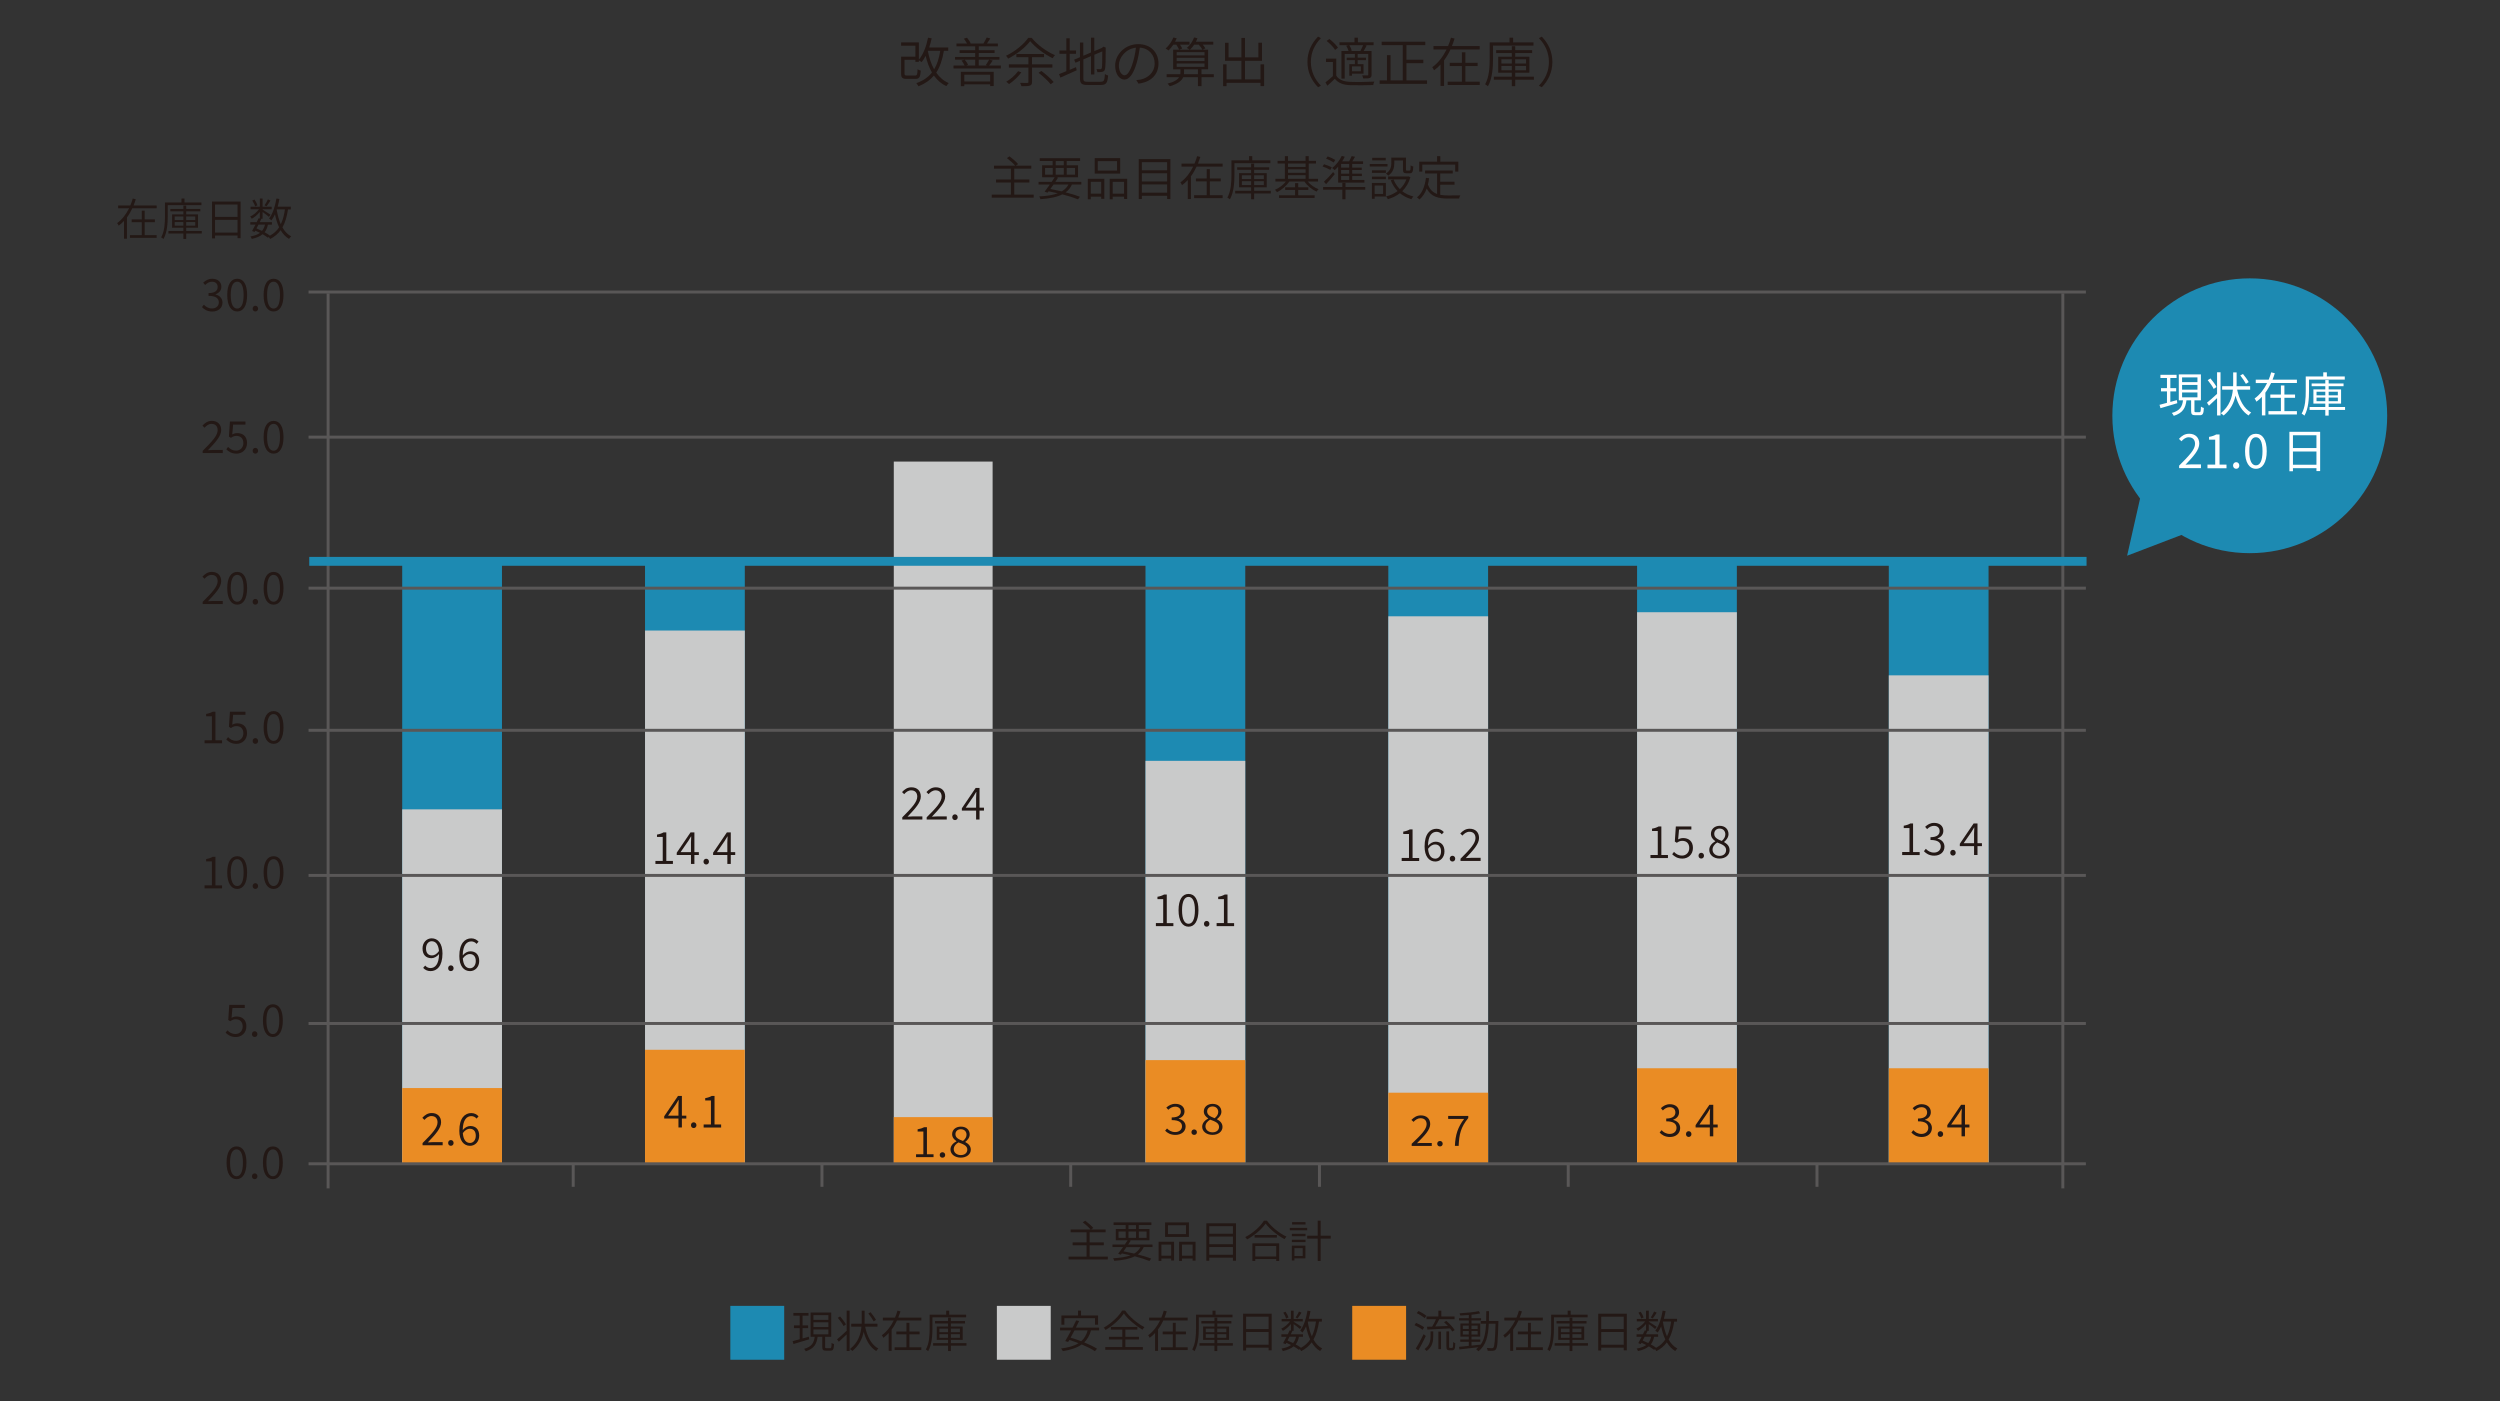 <?xml version="1.0" encoding="UTF-8"?><svg xmlns="http://www.w3.org/2000/svg" viewBox="0 0 844.72 473.52"><rect x="0" y="0" width="844.72" height="473.52" fill="#333333" stroke="none"/><defs><style>.c{fill:#fff;}.d{fill:#c9caca;}.e{stroke:#595757;}.e,.f{fill:none;stroke-miterlimit:10;}.f{stroke:#1d8ab2;stroke-width:3px;}.g{fill:#1d8ab2;}.h{fill:#231815;}.i{fill:#ea8c24;}</style></defs><g id="a"><circle class="g" cx="760.17" cy="140.48" r="46.43"/><g><path class="c" d="M735.68,136.24c-2,.59-4.13,1.22-5.68,1.68l-.32-1.14c.7-.18,1.57-.4,2.51-.67v-3.87h-2.02v-1.1h2.02v-3.41h-2.21v-1.09h5.46v1.09h-2.11v3.41h1.97v1.1h-1.97v3.57l2.21-.62,.14,1.06Zm7.51,3.04c.37,0,.43-.24,.48-1.89,.22,.21,.7,.38,.99,.46-.08,1.95-.38,2.45-1.34,2.45h-1.55c-1.14,0-1.42-.34-1.42-1.49v-3.55h-1.57c-.32,2.54-1.18,4.29-4.29,5.25-.11-.27-.43-.75-.67-.98,2.82-.77,3.54-2.21,3.79-4.27h-1.42v-8.76h7.47v8.76h-2.18v3.55c0,.4,.06,.46,.46,.46h1.25Zm-5.89-10.16h5.19v-1.6h-5.19v1.6Zm0,2.54h5.19v-1.6h-5.19v1.6Zm0,2.59h5.19v-1.63h-5.19v1.63Z"/><path class="c" d="M749.12,125.78h1.17v14.61h-1.17v-5.87c-.94,.91-1.92,1.82-2.74,2.56l-.67-1.01c.85-.69,2.18-1.83,3.41-2.99v-7.3Zm-1.14,5.63c-.38-.8-1.26-2.05-2.02-2.96l.93-.58c.77,.9,1.67,2.11,2.06,2.9l-.98,.64Zm7.92,.26c.77,3.49,2.26,6.37,4.74,7.73-.29,.24-.67,.67-.87,.99-2.14-1.33-3.55-3.71-4.43-6.72-.48,2.37-1.6,4.74-4,6.72-.24-.26-.64-.54-.96-.75,2.93-2.4,3.83-5.35,4.08-7.97h-3.63v-1.17h3.71c.02-.34,.02-.66,.02-.98v-3.7h1.17v3.7c0,.32,0,.64-.02,.98h4.59v1.17h-4.4Zm2.96-1.98c-.38-.74-1.18-1.94-1.9-2.83l.9-.51c.72,.85,1.57,2.02,1.95,2.75l-.94,.59Z"/><path class="c" d="M776.1,128.28v1.14h-8.72c-.56,1.15-1.18,2.24-1.94,3.27v7.67h-1.17v-6.26c-.56,.61-1.18,1.14-1.86,1.62-.11-.32-.42-.82-.61-1.07,1.83-1.3,3.23-3.19,4.23-5.22h-3.84v-1.14h4.37c.34-.82,.62-1.67,.85-2.48l1.22,.3c-.21,.72-.48,1.46-.77,2.18h8.24Zm-4.23,10.64h4.23v1.12h-9.62v-1.12h4.21v-4.5h-3.58v-1.12h3.58v-3.06h1.18v3.06h3.6v1.12h-3.6v4.5Z"/><path class="c" d="M780.19,128.26v3.92c0,2.45-.19,5.94-1.55,8.26-.19-.21-.69-.56-.94-.67,1.26-2.19,1.38-5.31,1.38-7.59v-4.98h5.92v-1.39h1.22v1.39h6.05v1.06h-12.07Zm12.18,10.26h-5.54v1.9h-1.14v-1.9h-5.3v-1.01h5.3v-1.14h-4.02v-4.8h4.02v-1.07h-4.61v-.94h4.61v-1.15h1.14v1.15h5.03v.94h-5.03v1.07h4.19v4.8h-4.19v1.14h5.54v1.01Zm-9.64-4.95h2.96v-1.2h-2.96v1.2Zm2.96,2v-1.22h-2.96v1.22h2.96Zm1.14-3.2v1.2h3.1v-1.2h-3.1Zm3.1,1.98h-3.1v1.22h3.1v-1.22Z"/><path class="c" d="M736.3,157.33c3.44-3.43,5.38-5.47,5.38-7.35,0-1.3-.7-2.23-2.16-2.23-.96,0-1.79,.61-2.43,1.36l-.85-.82c.96-1.04,1.97-1.73,3.46-1.73,2.1,0,3.41,1.33,3.41,3.35,0,2.14-1.95,4.27-4.66,7.12,.61-.05,1.31-.11,1.92-.11h3.31v1.26h-7.38v-.86Z"/><path class="c" d="M745.88,156.98h2.61v-8.42h-2.08v-.94c1.04-.18,1.79-.45,2.43-.83h1.12v10.2h2.35v1.22h-6.43v-1.22Z"/><path class="c" d="M754.52,157.3c0-.67,.48-1.14,1.06-1.14s1.06,.46,1.06,1.14-.48,1.1-1.06,1.1-1.06-.45-1.06-1.1Z"/><path class="c" d="M758.58,152.45c0-3.83,1.39-5.88,3.67-5.88s3.65,2.07,3.65,5.88-1.38,5.95-3.65,5.95-3.67-2.13-3.67-5.95Zm5.89,0c0-3.35-.9-4.71-2.22-4.71s-2.24,1.36-2.24,4.71,.9,4.79,2.24,4.79,2.22-1.44,2.22-4.79Z"/><path class="c" d="M783.95,145.9v13.27h-1.25v-.98h-7.94v1.04h-1.2v-13.33h10.39Zm-9.19,1.17v4.32h7.94v-4.32h-7.94Zm7.94,9.96v-4.47h-7.94v4.47h7.94Z"/></g><polygon class="g" points="718.73 187.77 748.9 176.23 725.86 156.27 718.73 187.77"/><rect class="i" x="456.9" y="441.25" width="18.2" height="18.2" transform="translate(932 900.69) rotate(180)"/><rect class="d" x="336.83" y="441.25" width="18.2" height="18.2" transform="translate(691.86 900.69) rotate(180)"/><rect class="g" x="246.78" y="441.25" width="18.2" height="18.2" transform="translate(511.75 900.69) rotate(180)"/></g><g id="b"><g><path class="h" d="M318.93,17.16c-.52,3.06-1.33,5.46-2.59,7.38,1.1,1.57,2.48,2.79,4.23,3.53-.25,.25-.63,.72-.83,1.04-1.71-.81-3.08-2.02-4.18-3.57-1.3,1.55-2.99,2.72-5.22,3.62-.13-.25-.49-.79-.72-1.06,2.32-.83,4.02-2,5.28-3.6-.94-1.6-1.62-3.49-2.14-5.62-.41,.79-.86,1.51-1.35,2.12-.2-.16-.63-.47-.94-.65v.56h-1.17v-.7h-3.67v4.68c0,.52,.13,.63,.9,.63h2.66c.68,0,.77-.29,.85-2.14,.25,.22,.76,.4,1.08,.49-.16,2.23-.49,2.79-1.84,2.79h-2.86c-1.51,0-1.94-.36-1.94-1.76v-5.76h4.83v-3.69h-4.83v-1.12h6v5.82c1.49-1.78,2.52-4.5,3.1-7.42l1.22,.22c-.23,1.06-.5,2.11-.83,3.08h6.43v1.13h-1.46Zm-5.42,.09c.45,2.3,1.13,4.41,2.12,6.18,1.01-1.66,1.66-3.73,2.07-6.27h-4.16l-.04,.09Z"/><path class="h" d="M338.18,22.15v.99h-16.01v-.99h3.75c-.22-.5-.63-1.19-1.03-1.69l1.01-.29h-3.21v-.94h6.81v-1.33h-5.26v-.94h5.26v-1.3h-6.32v-.94h3.56c-.27-.52-.67-1.15-1.06-1.66l1.06-.32c.5,.58,1.03,1.37,1.24,1.93l-.14,.05h4.43c.36-.58,.86-1.44,1.12-2.04l1.22,.31c-.38,.61-.77,1.24-1.13,1.73h3.69v.94h-6.46v1.3h5.35v.94h-5.35v1.33h7v.94h-3.42l1.12,.27c-.38,.63-.83,1.26-1.21,1.71h3.98Zm-13.52,2.11h11.11v4.81h-1.21v-.58h-8.73v.63h-1.17v-4.86Zm1.17,.99v2.27h8.73v-2.27h-8.73Zm.14-5.08c.49,.54,.94,1.24,1.12,1.76l-.63,.22h3.04v-1.98h-3.53Zm4.74,0v1.98h2.95l-.59-.14c.36-.52,.86-1.3,1.13-1.84h-3.49Z"/><path class="h" d="M348.6,12.79c1.91,2.39,5.08,4.68,7.87,5.85-.31,.29-.59,.7-.79,1.04-2.72-1.31-5.87-3.66-7.6-5.78-1.51,2.02-4.43,4.39-7.44,5.91-.14-.29-.47-.7-.72-.97,3.08-1.44,6.05-3.92,7.51-6.05h1.17Zm-3.49,11.65c-1.06,1.5-2.7,3.01-4.18,3.98-.2-.22-.65-.63-.92-.81,1.49-.88,3.02-2.21,4-3.56l1.1,.4Zm3.6-1.6v4.81c0,.74-.16,1.08-.72,1.28-.52,.18-1.42,.2-2.86,.2-.07-.32-.27-.83-.47-1.13,1.13,.04,2.16,.04,2.43,.02,.31-.02,.4-.09,.4-.36v-4.81h-6.61v-1.12h6.61v-2.41h-4.07v-1.08h9.34v1.08h-4.05v2.41h6.88v1.12h-6.88Zm3.15,1.12c1.48,1.1,3.28,2.68,4.16,3.75l-1.01,.76c-.85-1.1-2.61-2.72-4.09-3.87l.94-.63Z"/><path class="h" d="M361.45,23.59c.68-.31,1.39-.61,2.11-.9l.25,1.06c-1.93,.88-3.94,1.78-5.51,2.47l-.47-1.19c.68-.23,1.55-.59,2.48-.99v-5.85h-2.34v-1.13h2.34v-4.12h1.13v4.12h2.14v1.13h-2.14v5.4Zm10.52,4.03c1.06,0,1.24-.49,1.37-2.61,.29,.22,.74,.41,1.08,.49-.2,2.43-.58,3.21-2.41,3.21h-4.54c-2,0-2.56-.45-2.56-2.29v-5.87l-1.51,.65-.47-1.04,1.98-.83v-4.95h1.13v4.46l2.59-1.1v-5.02h1.13v4.55l2.56-1.08,.27-.23,.22-.2,.85,.34-.05,.23c0,3.35-.05,6.14-.2,6.81-.11,.72-.45,1.03-.97,1.13-.47,.11-1.17,.11-1.66,.11-.05-.32-.14-.77-.29-1.04,.45,.04,1.06,.04,1.26,.04,.27,0,.47-.09,.56-.5,.11-.47,.14-2.59,.14-5.51l-2.68,1.13v6.66h-1.13v-6.19l-2.59,1.1v6.36c0,.97,.23,1.21,1.44,1.21h4.48Z"/><path class="h" d="M384.69,28.27l-.74-1.19c.56-.05,1.12-.13,1.53-.22,2.3-.52,4.66-2.25,4.66-5.46,0-2.74-1.82-5.08-5.01-5.31-.23,1.71-.58,3.58-1.08,5.26-1.1,3.71-2.52,5.54-4.12,5.54s-3.13-1.76-3.13-4.74c0-3.85,3.46-7.24,7.8-7.24s6.84,2.95,6.84,6.54c0,3.78-2.52,6.27-6.75,6.81Zm-4.7-2.83c.85,0,1.87-1.21,2.81-4.38,.47-1.53,.83-3.28,1.01-4.95-3.53,.4-5.76,3.42-5.76,5.96,0,2.34,1.1,3.37,1.94,3.37Z"/><path class="h" d="M410.14,26.08h-4.16v3.03h-1.21v-3.03h-4.99c-.45,1.12-1.64,2.21-4.52,3.08-.18-.27-.49-.68-.76-.9,2.32-.59,3.42-1.39,3.92-2.18h-4.23v-1.01h4.63c.02-.18,.04-.38,.04-.52v-1.13h-2.47v-6.63h2.02c-.2-.45-.56-1.15-.94-1.69h-1.03c-.5,.76-1.08,1.42-1.62,1.96-.22-.18-.68-.52-.97-.67,1.08-.92,2.07-2.32,2.63-3.73l1.12,.29c-.16,.4-.36,.77-.56,1.15h4.88v.99h-3.21c.31,.45,.59,.95,.74,1.31l-.99,.38h3.53c-.25-.2-.72-.43-.99-.58,1.06-.86,1.98-2.18,2.48-3.55l1.13,.25c-.14,.41-.32,.79-.52,1.19h5.87v.99h-3.58c.36,.43,.72,.9,.92,1.26l-.94,.43h1.84v6.63h-2.23v1.66h4.16v1.01Zm-12.55-7.36h9.4v-1.1h-9.4v1.1Zm0,1.91h9.4v-1.1h-9.4v1.1Zm0,1.96h9.4v-1.15h-9.4v1.15Zm7.18,2.49v-1.66h-4.7v1.17c0,.14,0,.31-.02,.49h4.72Zm-1.26-9.98c-.45,.65-.94,1.24-1.44,1.69h4.21c-.23-.47-.74-1.15-1.22-1.69h-1.55Z"/><path class="h" d="M427.13,21.74v7.35h-1.22v-1.1h-11.47v1.13h-1.17v-7.38h1.17v5.08h5.02v-6.27h-5.53v-6.1h1.19v4.93h4.34v-6.57h1.21v6.57h4.52v-4.95h1.22v6.12h-5.74v6.27h5.24v-5.08h1.22Z"/><path class="h" d="M445.35,12.37l.97,.52c-2.12,2.18-3.39,4.86-3.39,8.03s1.26,5.85,3.39,8.03l-.97,.52c-2.2-2.25-3.58-5.1-3.58-8.55s1.39-6.3,3.58-8.55Z"/><path class="h" d="M451.52,25.59c.88,1.37,2.52,2,4.68,2.07,1.96,.09,6.07,.04,8.17-.09-.14,.27-.34,.81-.38,1.17-1.98,.07-5.8,.11-7.78,.04-2.39-.09-4.05-.74-5.19-2.16-.81,.79-1.64,1.57-2.52,2.34l-.65-1.13c.76-.59,1.69-1.35,2.52-2.12v-4.77h-2.34v-1.13h3.48v5.8Zm-.41-8.73c-.52-.9-1.75-2.16-2.86-3.02l.92-.67c1.12,.83,2.36,2.07,2.92,2.95l-.97,.74Zm4.43-1.58h-2.95v-.99h5.08v-1.57h1.15v1.57h5.31v.99h-2.83l.47,.13c-.34,.65-.68,1.3-1.01,1.82h2.68v7.98c0,.61-.11,.92-.58,1.12-.43,.18-1.17,.18-2.23,.18-.05-.29-.23-.74-.38-1.04,.85,.02,1.55,.02,1.78,.02,.23-.02,.29-.05,.29-.27v-7h-3.58v1.26h2.81v.85h-2.81v1.35h1.98v3.22h-3.91v.7h-.9v-3.92h1.89v-1.35h-2.77v-.85h2.77v-1.26h-3.44v8.35h-1.1v-9.33h2.4c-.14-.54-.45-1.24-.79-1.76l.67-.18Zm4.14,1.87c.29-.5,.67-1.3,.9-1.87h-4.66c.38,.58,.72,1.33,.83,1.84l-.36,.11h3.53l-.23-.07Zm.14,5.29h-3.01v1.64h3.01v-1.64Z"/><path class="h" d="M482.18,27.16v1.17h-16.02v-1.17h2.48v-8.53h1.22v8.53h4.11V15.24h-7.13v-1.15h14.75v1.15h-6.37v4.95h5.71v1.17h-5.71v5.8h6.97Z"/><path class="h" d="M490.1,16.71c-.59,1.3-1.31,2.54-2.16,3.67v8.66h-1.21v-7.22c-.65,.72-1.37,1.37-2.18,1.93-.11-.29-.41-.79-.61-1.04,2.09-1.49,3.69-3.67,4.84-6h-4.43v-1.15h4.93c.41-.94,.74-1.89,.99-2.83l1.22,.31c-.27,.85-.56,1.69-.9,2.52h9.38v1.15h-9.88Zm9.88,10.88v1.12h-10.84v-1.12h4.81v-5.26h-4.1v-1.12h4.1v-3.55h1.19v3.55h4.14v1.12h-4.14v5.26h4.84Z"/><path class="h" d="M504.48,15.42v4.48c0,2.74-.22,6.63-1.73,9.25-.2-.22-.68-.54-.95-.67,1.42-2.5,1.55-6.01,1.55-8.59v-5.56h6.7v-1.6h1.22v1.6h6.88v1.08h-13.67Zm13.81,11.52h-6.32v2.18h-1.15v-2.18h-6.07v-1.03h6.07v-1.33h-4.59v-5.4h4.59v-1.26h-5.29v-.97h5.29v-1.35h1.15v1.35h5.73v.97h-5.73v1.26h4.79v5.4h-4.79v1.33h6.32v1.03Zm-10.98-5.47h3.51v-1.44h-3.51v1.44Zm3.51,2.27v-1.46h-3.51v1.46h3.51Zm1.15-3.71v1.44h3.67v-1.44h-3.67Zm3.67,2.25h-3.67v1.46h3.67v-1.46Z"/><path class="h" d="M520.95,29.48l-.97-.52c2.12-2.18,3.38-4.86,3.38-8.03s-1.26-5.85-3.38-8.03l.97-.52c2.2,2.25,3.58,5.1,3.58,8.55s-1.39,6.3-3.58,8.55Z"/></g><g><path class="h" d="M349.27,65.75v1.04h-14.17v-1.04h6.48v-4.08h-5.03v-1.02h5.03v-3.65h-5.73v-1.02h7.17c-.62-.75-1.81-1.81-2.8-2.56l.86-.59c1.04,.75,2.31,1.86,2.91,2.61l-.75,.54h5.22v1.02h-5.76v3.65h5.11v1.02h-5.11v4.08h6.56Z"/><path class="h" d="M362.18,62.36c-.48,1.09-1.17,1.95-2.11,2.64,1.89,.48,3.57,.99,4.83,1.49l-.66,.86c-1.38-.56-3.22-1.14-5.28-1.68-1.81,.93-4.24,1.41-7.41,1.63-.08-.3-.24-.7-.42-.93,2.61-.14,4.69-.46,6.29-1.07-1.01-.24-2.05-.46-3.12-.66l-.35,.46-.98-.35c.51-.66,1.14-1.52,1.76-2.4h-3.81v-.91h4.43c.37-.53,.72-1.06,1.02-1.54h-4.26v-4.07h3.57v-1.42h-4.37v-.96h13.64v.96h-4.53v1.42h3.84v4.07h-7.25l.5,.13c-.29,.45-.61,.93-.93,1.41h8.79v.91h-3.2Zm-9.06-3.34h2.58v-2.27h-2.58v2.27Zm2.85,3.34c-.37,.51-.74,1.02-1.07,1.5,1.3,.24,2.61,.51,3.87,.8,.98-.58,1.73-1.33,2.24-2.3h-5.04Zm.74-6.51h2.72v-1.42h-2.72v1.42Zm2.72,3.17v-2.27h-2.72v2.27h2.72Zm1.01-2.27v2.27h2.8v-2.27h-2.8Z"/><path class="h" d="M367.55,60.41h5.59v6.77h-1.06v-.72h-3.52v.88h-1.01v-6.93Zm1.01,1.02v4h3.52v-4h-3.52Zm9.94-2.77h-8.61v-5.23h8.61v5.23Zm-1.07-4.21h-6.5v3.19h6.5v-3.19Zm3.44,5.96v6.82h-1.06v-.77h-3.84v.88h-1.02v-6.93h5.92Zm-1.06,5.03v-4h-3.84v4h3.84Z"/><path class="h" d="M395.46,53.76v13.49h-1.1v-1.1h-8.53v1.1h-1.07v-13.49h10.71Zm-9.64,1.04v2.74h8.53v-2.74h-8.53Zm0,3.75v2.77h8.53v-2.77h-8.53Zm8.53,6.56v-2.79h-8.53v2.79h8.53Z"/><path class="h" d="M404.32,56.29c-.53,1.15-1.17,2.26-1.92,3.27v7.7h-1.07v-6.42c-.58,.64-1.22,1.22-1.94,1.71-.1-.26-.37-.7-.54-.93,1.86-1.33,3.28-3.26,4.31-5.33h-3.94v-1.02h4.39c.37-.83,.66-1.68,.88-2.51l1.09,.27c-.24,.75-.5,1.5-.8,2.24h8.34v1.02h-8.79Zm8.79,9.67v.99h-9.64v-.99h4.27v-4.67h-3.65v-.99h3.65v-3.15h1.06v3.15h3.68v.99h-3.68v4.67h4.31Z"/><path class="h" d="M417.1,55.14v3.99c0,2.43-.19,5.89-1.54,8.23-.18-.19-.61-.48-.85-.59,1.26-2.23,1.38-5.35,1.38-7.64v-4.95h5.95v-1.42h1.09v1.42h6.11v.96h-12.15Zm12.28,10.24h-5.62v1.94h-1.02v-1.94h-5.39v-.91h5.39v-1.18h-4.08v-4.8h4.08v-1.12h-4.71v-.86h4.71v-1.2h1.02v1.2h5.09v.86h-5.09v1.12h4.26v4.8h-4.26v1.18h5.62v.91Zm-9.76-4.87h3.12v-1.28h-3.12v1.28Zm3.12,2.02v-1.3h-3.12v1.3h3.12Zm1.02-3.3v1.28h3.27v-1.28h-3.27Zm3.27,2h-3.27v1.3h3.27v-1.3Z"/><path class="h" d="M441.86,61.33c.91,1.12,2.3,2.1,3.68,2.59-.22,.19-.54,.56-.69,.82-1.55-.67-3.15-1.97-4.1-3.41h-5.11c-.98,1.49-2.62,2.88-4.16,3.62-.14-.26-.45-.61-.69-.82,1.34-.54,2.77-1.62,3.71-2.8h-3.55v-.91h3.19v-5.17h-2.46v-.9h2.46v-1.6h1.06v1.6h5.94v-1.6h1.07v1.6h2.45v.9h-2.45v5.17h3.14v.91h-3.49Zm-3.2,4.64h5.54v.91h-12.02v-.91h5.41v-1.79h-3.35v-.9h3.35v-1.41h1.07v1.41h3.41v.9h-3.41v1.79Zm-3.46-10.72v1.15h5.94v-1.15h-5.94Zm0,3.14h5.94v-1.17h-5.94v1.17Zm0,2.03h5.94v-1.22h-5.94v1.22Z"/><path class="h" d="M449.49,57.4c-.59-.37-1.74-.86-2.62-1.15l.51-.75c.88,.26,2.03,.7,2.62,1.06l-.51,.85Zm11.81,6.72h-6.67v3.22h-1.07v-3.22h-6.5v-.94h6.5v-1.38h1.07v1.38h6.67v.94Zm-13.97-2.71c.85-.78,2.1-2.08,3.12-3.28l.56,.7c-.9,1.12-1.97,2.37-2.94,3.39l-.74-.82Zm3.3-6.51c-.58-.4-1.68-.98-2.56-1.31l.53-.74c.88,.29,2.02,.82,2.59,1.2l-.56,.85Zm1.5,1.44c-.38,.43-.77,.82-1.15,1.15-.19-.19-.59-.54-.85-.72,1.28-.99,2.51-2.53,3.23-4.1l1.02,.3c-.26,.53-.54,1.04-.86,1.54h2.34c.32-.58,.64-1.26,.85-1.76l1.14,.22c-.29,.51-.61,1.07-.91,1.54h3.63v.88h-3.68v1.23h3.23v.82h-3.23v1.23h3.28v.82h-3.28v1.3h4.13v.9h-8.88v-5.35Zm3.75-.94h-2.74v1.23h2.74v-1.23Zm0,2.05h-2.74v1.23h2.74v-1.23Zm0,2.05h-2.74v1.3h2.74v-1.3Z"/><path class="h" d="M468.83,56.28h-6v-.86h6v.86Zm-.56,10.12h-3.78v.77h-.94v-5.36h4.72v4.59Zm-4.71-8.85h4.72v.86h-4.72v-.86Zm0,2.13h4.72v.86h-4.72v-.86Zm4.67-5.49h-4.58v-.87h4.58v.87Zm-3.75,8.51v2.83h2.85v-2.83h-2.85Zm6.64-7.49c0,1.34-.35,3.01-2.05,4.13-.14-.19-.54-.56-.77-.7,1.55-.99,1.81-2.34,1.81-3.44v-1.94h4.95v3.97c0,.35,.05,.42,.32,.42h.88c.3,0,.37-.21,.38-1.78,.19,.18,.62,.34,.9,.38-.08,1.86-.35,2.3-1.17,2.3h-1.14c-.91,0-1.18-.27-1.18-1.31v-3.03h-2.93v.99Zm5.43,4.67c-.54,1.97-1.52,3.52-2.75,4.72,1.06,.82,2.34,1.44,3.78,1.79-.24,.22-.54,.66-.7,.91-1.47-.43-2.79-1.12-3.87-2.02-1.2,.94-2.59,1.6-4.07,2.03-.11-.26-.38-.7-.59-.94,1.39-.35,2.74-.94,3.87-1.81-.98-1.01-1.76-2.22-2.3-3.63l.94-.29c.48,1.25,1.22,2.34,2.14,3.27,.96-.9,1.71-1.98,2.21-3.3h-6.18v-.98h6.66l.19-.05,.67,.29Z"/><path class="h" d="M486.66,65.83c.83,.16,1.74,.21,2.74,.21,.54,0,3.31,0,4.03-.02-.18,.27-.37,.75-.42,1.07h-3.67c-3.38,0-5.81-.58-7.27-3.39-.56,1.52-1.36,2.77-2.43,3.7-.18-.19-.61-.54-.86-.72,1.78-1.39,2.66-3.68,3.03-6.58l1.07,.11c-.1,.75-.22,1.46-.4,2.13,.66,1.76,1.73,2.71,3.1,3.2v-6.92h-4.07v-.99h9.36v.99h-4.23v2.79h4.83v1.01h-4.83v3.41Zm-6.08-7.84h-1.04v-3.36h6.03v-1.87h1.09v1.87h6.1v3.36h-1.07v-2.37h-11.11v2.37Z"/></g><line class="e" x1="110.86" y1="401.54" x2="110.86" y2="99.14"/><line class="e" x1="613.94" y1="393.05" x2="613.94" y2="401.01"/><line class="e" x1="529.89" y1="393.05" x2="529.89" y2="401.01"/><line class="e" x1="445.83" y1="393.05" x2="445.83" y2="401.01"/><line class="e" x1="361.78" y1="393.05" x2="361.78" y2="401.01"/><line class="e" x1="277.73" y1="393.05" x2="277.73" y2="401.01"/><line class="e" x1="193.68" y1="393.05" x2="193.68" y2="401.01"/><g><path class="h" d="M76.55,392.86c0-3.57,1.26-5.5,3.38-5.5s3.34,1.95,3.34,5.5-1.25,5.57-3.34,5.57-3.38-2-3.38-5.57Zm5.53,0c0-3.16-.87-4.5-2.16-4.5s-2.19,1.33-2.19,4.5,.88,4.58,2.19,4.58,2.16-1.41,2.16-4.58Z"/><path class="h" d="M85.13,397.46c0-.6,.42-.99,.92-.99s.93,.39,.93,.99c0,.57-.42,.96-.93,.96s-.92-.39-.92-.96Z"/><path class="h" d="M88.84,392.86c0-3.57,1.26-5.5,3.38-5.5s3.34,1.95,3.34,5.5-1.25,5.57-3.34,5.57-3.38-2-3.38-5.57Zm5.53,0c0-3.16-.87-4.5-2.16-4.5s-2.19,1.33-2.19,4.5,.88,4.58,2.19,4.58,2.16-1.41,2.16-4.58Z"/></g><g><path class="h" d="M76.22,348.94l.62-.81c.63,.65,1.44,1.25,2.74,1.25s2.42-.99,2.42-2.54-.93-2.44-2.35-2.44c-.75,0-1.23,.24-1.86,.66l-.67-.42,.34-5.1h5.25v1.05h-4.17l-.3,3.33c.51-.28,1.02-.46,1.71-.46,1.81,0,3.29,1.04,3.29,3.34s-1.73,3.6-3.54,3.6c-1.71,0-2.73-.72-3.46-1.46Z"/><path class="h" d="M85.13,349.43c0-.6,.42-.99,.92-.99s.93,.39,.93,.99c0,.57-.42,.96-.93,.96s-.92-.39-.92-.96Z"/><path class="h" d="M88.84,344.83c0-3.57,1.26-5.5,3.38-5.5s3.34,1.95,3.34,5.5-1.25,5.57-3.34,5.57-3.38-2-3.38-5.57Zm5.53,0c0-3.16-.87-4.5-2.16-4.5s-2.19,1.33-2.19,4.5,.88,4.58,2.19,4.58,2.16-1.41,2.16-4.58Z"/></g><g><path class="h" d="M69.13,299.15h2.46v-8.1h-1.94v-.79c.94-.16,1.65-.42,2.22-.75h.93v9.65h2.23v1.02h-5.91v-1.02Z"/><path class="h" d="M76.78,294.8c0-3.57,1.26-5.5,3.38-5.5s3.34,1.95,3.34,5.5-1.25,5.57-3.34,5.57-3.38-2-3.38-5.57Zm5.53,0c0-3.16-.87-4.5-2.16-4.5s-2.19,1.33-2.19,4.5,.88,4.58,2.19,4.58,2.16-1.41,2.16-4.58Z"/><path class="h" d="M85.36,299.4c0-.6,.42-.99,.92-.99s.93,.39,.93,.99c0,.57-.42,.96-.93,.96s-.92-.39-.92-.96Z"/><path class="h" d="M89.07,294.8c0-3.57,1.26-5.5,3.38-5.5s3.34,1.95,3.34,5.5-1.25,5.57-3.34,5.57-3.38-2-3.38-5.57Zm5.53,0c0-3.16-.87-4.5-2.16-4.5s-2.19,1.33-2.19,4.5,.88,4.58,2.19,4.58,2.16-1.41,2.16-4.58Z"/></g><g><path class="h" d="M69.13,250.12h2.46v-8.1h-1.94v-.79c.94-.16,1.65-.42,2.22-.75h.93v9.65h2.23v1.02h-5.91v-1.02Z"/><path class="h" d="M76.45,249.88l.62-.81c.63,.65,1.44,1.25,2.74,1.25s2.42-.99,2.42-2.54-.93-2.44-2.35-2.44c-.75,0-1.23,.24-1.86,.66l-.67-.42,.34-5.1h5.25v1.05h-4.17l-.3,3.33c.51-.28,1.02-.46,1.71-.46,1.81,0,3.29,1.04,3.29,3.34s-1.73,3.6-3.54,3.6c-1.71,0-2.73-.72-3.46-1.46Z"/><path class="h" d="M85.36,250.38c0-.6,.42-.99,.92-.99s.93,.39,.93,.99c0,.57-.42,.96-.93,.96s-.92-.39-.92-.96Z"/><path class="h" d="M89.07,245.77c0-3.57,1.26-5.5,3.38-5.5s3.34,1.95,3.34,5.5-1.25,5.57-3.34,5.57-3.38-2-3.38-5.57Zm5.53,0c0-3.16-.87-4.5-2.16-4.5s-2.19,1.33-2.19,4.5,.88,4.58,2.19,4.58,2.16-1.41,2.16-4.58Z"/></g><g><path class="h" d="M68.47,203.38c3.29-3.27,5.07-5.22,5.07-6.99,0-1.25-.66-2.14-2.08-2.14-.91,0-1.71,.57-2.34,1.3l-.72-.71c.88-.95,1.83-1.61,3.19-1.61,1.95,0,3.15,1.23,3.15,3.11,0,2.04-1.85,4.04-4.48,6.81,.57-.06,1.23-.09,1.8-.09h3.21v1.05h-6.79v-.74Z"/><path class="h" d="M76.78,198.74c0-3.57,1.26-5.5,3.38-5.5s3.34,1.95,3.34,5.5-1.25,5.57-3.34,5.57-3.38-2-3.38-5.57Zm5.53,0c0-3.16-.87-4.5-2.16-4.5s-2.19,1.33-2.19,4.5,.88,4.58,2.19,4.58,2.16-1.41,2.16-4.58Z"/><path class="h" d="M85.36,203.35c0-.6,.42-.99,.92-.99s.93,.39,.93,.99c0,.57-.42,.96-.93,.96s-.92-.39-.92-.96Z"/><path class="h" d="M89.07,198.74c0-3.57,1.26-5.5,3.38-5.5s3.34,1.95,3.34,5.5-1.25,5.57-3.34,5.57-3.38-2-3.38-5.57Zm5.53,0c0-3.16-.87-4.5-2.16-4.5s-2.19,1.33-2.19,4.5,.88,4.58,2.19,4.58,2.16-1.41,2.16-4.58Z"/></g><g><path class="h" d="M68.47,152.35c3.29-3.27,5.07-5.22,5.07-6.99,0-1.25-.66-2.14-2.08-2.14-.91,0-1.71,.57-2.34,1.3l-.72-.71c.88-.95,1.83-1.61,3.19-1.61,1.95,0,3.15,1.23,3.15,3.11,0,2.04-1.85,4.04-4.48,6.81,.57-.06,1.23-.09,1.8-.09h3.21v1.05h-6.79v-.74Z"/><path class="h" d="M76.45,151.82l.62-.81c.63,.65,1.44,1.25,2.74,1.25s2.42-.99,2.42-2.54-.93-2.44-2.35-2.44c-.75,0-1.23,.24-1.86,.66l-.67-.42,.34-5.1h5.25v1.05h-4.17l-.3,3.33c.51-.28,1.02-.46,1.71-.46,1.81,0,3.29,1.04,3.29,3.34s-1.73,3.6-3.54,3.6c-1.71,0-2.73-.72-3.46-1.46Z"/><path class="h" d="M85.36,152.32c0-.6,.42-.99,.92-.99s.93,.39,.93,.99c0,.57-.42,.96-.93,.96s-.92-.39-.92-.96Z"/><path class="h" d="M89.07,147.71c0-3.57,1.26-5.5,3.38-5.5s3.34,1.95,3.34,5.5-1.25,5.57-3.34,5.57-3.38-2-3.38-5.57Zm5.53,0c0-3.16-.87-4.5-2.16-4.5s-2.19,1.33-2.19,4.5,.88,4.58,2.19,4.58,2.16-1.41,2.16-4.58Z"/></g><g><path class="h" d="M68.25,103.75l.63-.79c.65,.66,1.47,1.27,2.77,1.27s2.29-.81,2.29-2.05c0-1.32-.93-2.21-3.48-2.21v-.94c2.29,0,3.09-.93,3.09-2.07,0-1.08-.73-1.77-1.92-1.77-.9,0-1.69,.46-2.31,1.11l-.67-.78c.81-.76,1.77-1.33,3.03-1.33,1.8,0,3.12,.98,3.12,2.69,0,1.3-.81,2.14-1.96,2.55v.08c1.29,.3,2.34,1.25,2.34,2.73,0,1.89-1.53,3.03-3.45,3.03-1.71,0-2.77-.74-3.48-1.5Z"/><path class="h" d="M76.78,99.68c0-3.57,1.26-5.5,3.38-5.5s3.34,1.95,3.34,5.5-1.25,5.57-3.34,5.57-3.38-2-3.38-5.57Zm5.53,0c0-3.16-.87-4.5-2.16-4.5s-2.19,1.33-2.19,4.5,.88,4.58,2.19,4.58,2.16-1.41,2.16-4.58Z"/><path class="h" d="M85.36,104.29c0-.6,.42-.99,.92-.99s.93,.39,.93,.99c0,.57-.42,.96-.93,.96s-.92-.39-.92-.96Z"/><path class="h" d="M89.07,99.68c0-3.57,1.26-5.5,3.38-5.5s3.34,1.95,3.34,5.5-1.25,5.57-3.34,5.57-3.38-2-3.38-5.57Zm5.53,0c0-3.16-.87-4.5-2.16-4.5s-2.19,1.33-2.19,4.5,.88,4.58,2.19,4.58,2.16-1.41,2.16-4.58Z"/></g><g><path class="h" d="M44.7,70.39c-.49,1.08-1.09,2.12-1.8,3.06v7.21h-1v-6.02c-.54,.6-1.14,1.14-1.81,1.61-.09-.24-.34-.66-.51-.87,1.74-1.25,3.07-3.06,4.03-5h-3.69v-.96h4.11c.35-.78,.62-1.57,.83-2.35l1.02,.25c-.22,.71-.46,1.41-.75,2.1h7.81v.96h-8.23Zm8.23,9.06v.93h-9.03v-.93h4v-4.38h-3.42v-.93h3.42v-2.96h.99v2.96h3.45v.93h-3.45v4.38h4.03Z"/><path class="h" d="M56.68,69.31v3.74c0,2.28-.18,5.52-1.44,7.71-.17-.18-.57-.45-.79-.56,1.19-2.08,1.29-5.01,1.29-7.15v-4.63h5.58v-1.33h1.02v1.33h5.73v.9h-11.38Zm11.5,9.6h-5.26v1.82h-.96v-1.82h-5.05v-.85h5.05v-1.11h-3.82v-4.5h3.82v-1.05h-4.41v-.81h4.41v-1.12h.96v1.12h4.77v.81h-4.77v1.05h3.99v4.5h-3.99v1.11h5.26v.85Zm-9.15-4.56h2.92v-1.2h-2.92v1.2Zm2.92,1.89v-1.21h-2.92v1.21h2.92Zm.96-3.09v1.2h3.06v-1.2h-3.06Zm3.06,1.88h-3.06v1.21h3.06v-1.21Z"/><path class="h" d="M81.3,68.11v12.37h-1.04v-.9h-7.6v.97h-1.02v-12.45h9.66Zm-8.64,1v4.18h7.6v-4.18h-7.6Zm7.6,9.48v-4.3h-7.6v4.3h7.6Z"/><path class="h" d="M97.32,70.75c-.38,2.46-.96,4.47-1.89,6.09,.75,1.33,1.73,2.38,2.96,3.03-.24,.21-.57,.58-.72,.86-1.17-.69-2.1-1.7-2.85-2.94-.89,1.21-2.04,2.2-3.54,2.97-.09-.17-.29-.5-.46-.72l-.29,.3c-.46-.38-1.09-.79-1.8-1.2-.87,.73-2.07,1.25-3.66,1.59-.07-.27-.27-.63-.46-.84,1.41-.25,2.46-.63,3.25-1.21-.52-.27-1.05-.51-1.59-.74l-.25,.44-.85-.33c.34-.58,.75-1.35,1.15-2.15h-1.74v-.84h2.16c.23-.46,.45-.92,.63-1.32l.42,.09v-2.24c-.75,.93-1.75,1.8-2.71,2.33-.12-.24-.36-.57-.55-.75,1.09-.5,2.25-1.47,2.97-2.47h-2.83v-.84h3.13v-2.79h.93v2.79h3.07v.84h-3.07v.12c.65,.38,2.28,1.43,2.69,1.73l-.56,.72c-.39-.36-1.4-1.12-2.13-1.65v2.29h-.57l.15,.03c-.17,.36-.35,.74-.54,1.12h4.11v.84h-1.35c-.21,1.04-.57,1.89-1.12,2.58,.71,.38,1.32,.76,1.8,1.14,1.32-.72,2.34-1.65,3.1-2.82-.61-1.28-1.06-2.76-1.41-4.38-.35,.76-.73,1.46-1.17,2.04-.17-.18-.58-.51-.81-.66,1.26-1.59,2.04-4.09,2.48-6.73l1,.15c-.15,.9-.35,1.79-.58,2.61h4.44v.93h-.91Zm-11.13-1.02c-.13-.53-.54-1.35-.96-1.97l.77-.33c.44,.61,.84,1.41,.99,1.95l-.79,.35Zm1.14,6.16c-.23,.45-.45,.88-.67,1.29,.63,.25,1.27,.54,1.87,.84,.48-.57,.81-1.27,1.01-2.13h-2.21Zm4.06-8.13c-.44,.68-.93,1.46-1.33,1.95l-.68-.33c.38-.54,.89-1.41,1.14-2.01l.87,.39Zm2.1,3.08c.3,1.8,.75,3.48,1.38,4.92,.69-1.39,1.12-3.04,1.41-5.01h-2.76l-.03,.09Z"/></g><rect class="g" x="638.2" y="189.66" width="33.71" height="203.62"/><rect class="g" x="553.15" y="189.66" width="33.71" height="203.62"/><rect class="g" x="469.1" y="189.66" width="33.71" height="203.62"/><rect class="g" x="387.05" y="189.66" width="33.71" height="203.62"/><rect class="d" x="302" y="155.96" width="33.39" height="237.32"/><rect class="g" x="217.95" y="189.66" width="33.71" height="203.62"/><rect class="g" x="135.9" y="189.66" width="33.71" height="203.62"/><rect class="i" x="302" y="377.46" width="33.39" height="15.82"/><rect class="d" x="638.2" y="228.19" width="33.71" height="165.1"/><rect class="d" x="553.15" y="206.86" width="33.71" height="186.42"/><rect class="d" x="469.1" y="208.24" width="33.71" height="185.04"/><rect class="d" x="387.05" y="257.08" width="33.71" height="136.2"/><rect class="d" x="217.95" y="213.05" width="33.71" height="180.23"/><rect class="d" x="135.9" y="273.47" width="33.71" height="119.81"/><rect class="i" x="638.2" y="360.95" width="33.71" height="32.33"/><rect class="i" x="553.15" y="360.95" width="33.71" height="32.33"/><rect class="i" x="469.1" y="369.21" width="33.71" height="24.08"/><rect class="i" x="387.05" y="358.2" width="33.71" height="35.08"/><rect class="i" x="217.95" y="354.71" width="33.71" height="38.57"/><rect class="i" x="135.9" y="367.64" width="33.71" height="25.64"/><g><path class="h" d="M645.85,382.66l.63-.79c.65,.66,1.47,1.27,2.77,1.27s2.29-.81,2.29-2.05c0-1.32-.93-2.21-3.48-2.21v-.94c2.29,0,3.09-.93,3.09-2.07,0-1.08-.73-1.77-1.92-1.77-.9,0-1.69,.46-2.31,1.11l-.67-.78c.81-.76,1.77-1.33,3.03-1.33,1.8,0,3.12,.98,3.12,2.69,0,1.3-.81,2.14-1.97,2.55v.08c1.29,.3,2.34,1.25,2.34,2.73,0,1.89-1.53,3.03-3.45,3.03-1.71,0-2.77-.74-3.48-1.5Z"/><path class="h" d="M654.72,383.2c0-.6,.42-.99,.92-.99s.93,.39,.93,.99c0,.57-.42,.96-.93,.96s-.92-.39-.92-.96Z"/><path class="h" d="M662.78,380.95h-4.81v-.78l4.66-6.87h1.31v6.67h1.5v.98h-1.5v3.01h-1.16v-3.01Zm0-.98v-3.31c0-.53,.05-1.44,.09-1.98h-.08c-.27,.49-.57,.94-.87,1.45l-2.65,3.84h3.51Z"/></g><g><path class="h" d="M642.73,287.89h2.46v-8.1h-1.94v-.79c.94-.16,1.65-.42,2.22-.75h.93v9.65h2.23v1.02h-5.91v-1.02Z"/><path class="h" d="M650.08,287.6l.63-.79c.65,.66,1.47,1.27,2.77,1.27s2.29-.81,2.29-2.05c0-1.32-.93-2.21-3.48-2.21v-.94c2.29,0,3.09-.93,3.09-2.07,0-1.08-.73-1.77-1.92-1.77-.9,0-1.69,.46-2.31,1.11l-.67-.78c.81-.76,1.77-1.33,3.03-1.33,1.8,0,3.12,.98,3.12,2.69,0,1.3-.81,2.14-1.96,2.55v.08c1.29,.3,2.34,1.25,2.34,2.73,0,1.89-1.53,3.03-3.45,3.03-1.71,0-2.77-.74-3.48-1.5Z"/><path class="h" d="M658.96,288.14c0-.6,.42-.99,.92-.99s.93,.39,.93,.99c0,.57-.42,.96-.93,.96s-.92-.39-.92-.96Z"/><path class="h" d="M667.01,285.89h-4.81v-.78l4.66-6.87h1.31v6.67h1.5v.98h-1.5v3.01h-1.16v-3.01Zm0-.98v-3.31c0-.53,.05-1.44,.09-1.98h-.08c-.27,.49-.57,.94-.87,1.45l-2.65,3.84h3.51Z"/></g><g><path class="h" d="M560.79,382.66l.63-.79c.65,.66,1.47,1.27,2.77,1.27s2.29-.81,2.29-2.05c0-1.32-.93-2.21-3.48-2.21v-.94c2.29,0,3.09-.93,3.09-2.07,0-1.08-.73-1.77-1.92-1.77-.9,0-1.69,.46-2.31,1.11l-.67-.78c.81-.76,1.77-1.33,3.03-1.33,1.8,0,3.12,.98,3.12,2.69,0,1.3-.81,2.14-1.97,2.55v.08c1.29,.3,2.34,1.25,2.34,2.73,0,1.89-1.53,3.03-3.45,3.03-1.71,0-2.77-.74-3.48-1.5Z"/><path class="h" d="M569.67,383.2c0-.6,.42-.99,.92-.99s.93,.39,.93,.99c0,.57-.42,.96-.93,.96s-.92-.39-.92-.96Z"/><path class="h" d="M577.73,380.95h-4.81v-.78l4.66-6.87h1.31v6.67h1.5v.98h-1.5v3.01h-1.16v-3.01Zm0-.98v-3.31c0-.53,.05-1.44,.09-1.98h-.08c-.27,.49-.57,.94-.87,1.45l-2.65,3.84h3.51Z"/></g><g><path class="h" d="M557.68,288.89h2.46v-8.1h-1.94v-.79c.94-.16,1.65-.42,2.22-.75h.93v9.65h2.23v1.02h-5.91v-1.02Z"/><path class="h" d="M565,288.65l.62-.81c.63,.65,1.44,1.25,2.74,1.25s2.42-.99,2.42-2.54-.93-2.44-2.35-2.44c-.75,0-1.23,.24-1.86,.66l-.67-.42,.34-5.1h5.25v1.05h-4.17l-.3,3.33c.51-.28,1.02-.46,1.71-.46,1.81,0,3.29,1.04,3.29,3.34s-1.73,3.6-3.54,3.6c-1.71,0-2.73-.72-3.46-1.46Z"/><path class="h" d="M573.91,289.14c0-.6,.42-.99,.92-.99s.93,.39,.93,.99c0,.57-.42,.96-.93,.96s-.92-.39-.92-.96Z"/><path class="h" d="M577.54,287.18c0-1.4,1.05-2.37,2.04-2.91v-.06c-.79-.54-1.48-1.33-1.48-2.46,0-1.62,1.27-2.72,2.96-2.72,1.86,0,2.98,1.19,2.98,2.82,0,1.14-.84,2.12-1.49,2.61v.07c.95,.57,1.86,1.31,1.86,2.75,0,1.58-1.37,2.82-3.39,2.82s-3.48-1.23-3.48-2.92Zm5.7,.07c0-1.45-1.41-1.96-3-2.59-.92,.58-1.59,1.4-1.59,2.43,0,1.2,1.02,2.1,2.38,2.1s2.2-.83,2.2-1.94Zm-.27-5.34c0-1.08-.71-1.95-1.94-1.95-1.05,0-1.81,.72-1.81,1.79,0,1.33,1.25,1.89,2.55,2.4,.78-.67,1.2-1.41,1.2-2.24Z"/></g><g><path class="h" d="M476.97,386.49c3.29-3.1,5.07-4.95,5.07-6.63,0-1.18-.66-2.03-2.08-2.03-.92,0-1.71,.54-2.34,1.24l-.72-.67c.89-.9,1.83-1.52,3.2-1.52,1.95,0,3.15,1.17,3.15,2.94,0,1.93-1.84,3.83-4.48,6.46,.57-.06,1.23-.08,1.8-.08h3.21v1h-6.79v-.7Z"/><path class="h" d="M485.62,386.46c0-.57,.42-.94,.92-.94s.93,.37,.93,.94-.42,.91-.93,.91-.92-.37-.92-.91Z"/><path class="h" d="M494.7,378.07h-5.38v-1h6.79v.7c-2.53,3.1-3.07,5.46-3.25,9.41h-1.27c.18-3.87,1.02-6.33,3.12-9.12Z"/></g><g><path class="h" d="M473.62,289.89h2.46v-8.1h-1.94v-.79c.94-.16,1.65-.42,2.22-.75h.93v9.65h2.23v1.02h-5.91v-1.02Z"/><path class="h" d="M481.35,286c0-4.33,1.92-5.97,4.03-5.97,1.09,0,1.89,.48,2.47,1.11l-.67,.76c-.44-.52-1.09-.84-1.77-.84-1.54,0-2.85,1.2-2.91,4.72,.69-.85,1.65-1.38,2.55-1.38,1.84,0,3.02,1.12,3.02,3.29,0,2.03-1.41,3.41-3.09,3.41-2.11,0-3.63-1.73-3.63-5.1Zm1.18,.8c.17,2.13,.99,3.33,2.44,3.33,1.1,0,1.94-.99,1.94-2.43s-.67-2.37-2.05-2.37c-.69,0-1.56,.41-2.33,1.47Z"/><path class="h" d="M489.85,290.14c0-.6,.42-.99,.92-.99s.93,.39,.93,.99c0,.57-.42,.96-.93,.96s-.92-.39-.92-.96Z"/><path class="h" d="M493.48,290.17c3.29-3.27,5.07-5.22,5.07-6.99,0-1.25-.66-2.14-2.08-2.14-.91,0-1.71,.57-2.34,1.3l-.72-.71c.88-.95,1.83-1.61,3.19-1.61,1.95,0,3.15,1.23,3.15,3.11,0,2.04-1.85,4.04-4.48,6.81,.57-.06,1.23-.09,1.8-.09h3.21v1.05h-6.79v-.74Z"/></g><g><path class="h" d="M393.69,382.05l.63-.75c.64,.63,1.47,1.21,2.77,1.21s2.29-.77,2.29-1.95c0-1.25-.93-2.09-3.48-2.09v-.9c2.29,0,3.09-.88,3.09-1.96,0-1.02-.74-1.68-1.92-1.68-.9,0-1.7,.44-2.31,1.05l-.68-.74c.81-.72,1.77-1.27,3.03-1.27,1.8,0,3.12,.92,3.12,2.55,0,1.24-.81,2.03-1.96,2.42v.07c1.29,.29,2.34,1.18,2.34,2.59,0,1.79-1.53,2.87-3.45,2.87-1.71,0-2.77-.7-3.48-1.42Z"/><path class="h" d="M402.57,382.56c0-.57,.42-.94,.92-.94s.93,.37,.93,.94-.42,.91-.93,.91-.92-.37-.92-.91Z"/><path class="h" d="M406.2,380.7c0-1.32,1.05-2.25,2.04-2.76v-.06c-.79-.51-1.49-1.27-1.49-2.33,0-1.54,1.28-2.57,2.96-2.57,1.86,0,2.99,1.12,2.99,2.67,0,1.08-.84,2-1.49,2.47v.07c.95,.54,1.86,1.24,1.86,2.6,0,1.49-1.37,2.67-3.39,2.67s-3.48-1.17-3.48-2.77Zm5.7,.07c0-1.38-1.41-1.86-3-2.46-.92,.55-1.59,1.32-1.59,2.3,0,1.14,1.02,1.99,2.38,1.99s2.21-.78,2.21-1.83Zm-.27-5.06c0-1.02-.71-1.85-1.93-1.85-1.05,0-1.82,.68-1.82,1.69,0,1.27,1.25,1.79,2.55,2.28,.78-.64,1.2-1.34,1.2-2.12Z"/></g><g><path class="h" d="M390.57,311.9h2.46v-8.1h-1.94v-.79c.94-.16,1.65-.42,2.22-.75h.93v9.65h2.23v1.02h-5.91v-1.02Z"/><path class="h" d="M398.22,307.55c0-3.57,1.26-5.5,3.38-5.5s3.34,1.95,3.34,5.5-1.25,5.57-3.34,5.57-3.38-2-3.38-5.57Zm5.53,0c0-3.16-.87-4.5-2.16-4.5s-2.19,1.33-2.19,4.5,.88,4.58,2.19,4.58,2.16-1.41,2.16-4.58Z"/><path class="h" d="M406.8,312.16c0-.6,.42-.99,.92-.99s.93,.39,.93,.99c0,.57-.42,.96-.93,.96s-.92-.39-.92-.96Z"/><path class="h" d="M411.09,311.9h2.46v-8.1h-1.94v-.79c.94-.16,1.65-.42,2.22-.75h.93v9.65h2.23v1.02h-5.91v-1.02Z"/></g><g><path class="h" d="M309.53,390.01h2.46v-7.68h-1.94v-.75c.94-.16,1.65-.4,2.22-.71h.93v9.14h2.23v.97h-5.91v-.97Z"/><path class="h" d="M317.52,390.26c0-.57,.42-.94,.92-.94s.93,.37,.93,.94-.42,.91-.93,.91-.92-.37-.92-.91Z"/><path class="h" d="M321.15,388.39c0-1.32,1.05-2.25,2.04-2.76v-.06c-.79-.51-1.48-1.27-1.48-2.33,0-1.54,1.27-2.57,2.96-2.57,1.86,0,2.98,1.12,2.98,2.67,0,1.08-.84,2-1.49,2.47v.07c.95,.54,1.86,1.24,1.86,2.6,0,1.49-1.37,2.67-3.39,2.67s-3.48-1.17-3.48-2.77Zm5.7,.07c0-1.38-1.41-1.86-3-2.46-.92,.55-1.59,1.32-1.59,2.3,0,1.14,1.02,1.99,2.38,1.99s2.2-.78,2.2-1.83Zm-.27-5.06c0-1.02-.71-1.85-1.94-1.85-1.05,0-1.81,.68-1.81,1.69,0,1.27,1.24,1.79,2.55,2.28,.78-.64,1.2-1.34,1.2-2.12Z"/></g><g><path class="h" d="M304.86,276.17c3.29-3.27,5.07-5.22,5.07-6.99,0-1.25-.66-2.14-2.08-2.14-.91,0-1.71,.57-2.34,1.3l-.72-.71c.88-.95,1.83-1.61,3.19-1.61,1.95,0,3.15,1.23,3.15,3.11,0,2.04-1.85,4.04-4.48,6.81,.57-.06,1.23-.09,1.8-.09h3.21v1.05h-6.79v-.74Z"/><path class="h" d="M313.1,276.17c3.29-3.27,5.07-5.22,5.07-6.99,0-1.25-.66-2.14-2.08-2.14-.91,0-1.71,.57-2.34,1.3l-.72-.71c.88-.95,1.83-1.61,3.19-1.61,1.95,0,3.15,1.23,3.15,3.11,0,2.04-1.85,4.04-4.48,6.81,.57-.06,1.23-.09,1.8-.09h3.21v1.05h-6.79v-.74Z"/><path class="h" d="M321.75,276.14c0-.6,.42-.99,.92-.99s.93,.39,.93,.99c0,.57-.42,.96-.93,.96s-.92-.39-.92-.96Z"/><path class="h" d="M329.81,273.89h-4.81v-.78l4.66-6.87h1.31v6.67h1.5v.98h-1.5v3.01h-1.16v-3.01Zm0-.98v-3.31c0-.53,.05-1.44,.09-1.98h-.08c-.27,.49-.57,.94-.87,1.45l-2.65,3.84h3.51Z"/></g><g><path class="h" d="M229.24,377.95h-4.81v-.78l4.66-6.87h1.31v6.67h1.5v.98h-1.5v3.01h-1.16v-3.01Zm0-.98v-3.31c0-.53,.05-1.44,.09-1.98h-.08c-.27,.49-.57,.94-.87,1.45l-2.65,3.84h3.51Z"/><path class="h" d="M233.47,380.2c0-.6,.42-.99,.92-.99s.93,.39,.93,.99c0,.57-.42,.96-.93,.96s-.92-.39-.92-.96Z"/><path class="h" d="M237.76,379.94h2.46v-8.1h-1.94v-.79c.94-.16,1.65-.42,2.22-.75h.93v9.65h2.23v1.02h-5.91v-1.02Z"/></g><g><path class="h" d="M221.47,290.89h2.46v-8.1h-1.94v-.79c.94-.16,1.65-.42,2.22-.75h.93v9.65h2.23v1.02h-5.91v-1.02Z"/><path class="h" d="M233.47,288.9h-4.81v-.78l4.66-6.87h1.31v6.67h1.5v.98h-1.5v3.01h-1.16v-3.01Zm0-.98v-3.31c0-.53,.05-1.44,.09-1.98h-.08c-.27,.49-.57,.94-.87,1.45l-2.65,3.84h3.51Z"/><path class="h" d="M237.7,291.15c0-.6,.42-.99,.92-.99s.93,.39,.93,.99c0,.57-.42,.96-.93,.96s-.92-.39-.92-.96Z"/><path class="h" d="M245.76,288.9h-4.81v-.78l4.66-6.87h1.31v6.67h1.5v.98h-1.5v3.01h-1.16v-3.01Zm0-.98v-3.31c0-.53,.05-1.44,.09-1.98h-.08c-.27,.49-.57,.94-.87,1.45l-2.65,3.84h3.51Z"/></g><g><path class="h" d="M142.77,386.23c3.29-3.27,5.07-5.22,5.07-6.99,0-1.25-.66-2.14-2.08-2.14-.91,0-1.71,.57-2.34,1.3l-.72-.71c.88-.95,1.83-1.61,3.19-1.61,1.95,0,3.15,1.23,3.15,3.11,0,2.04-1.85,4.04-4.48,6.81,.57-.06,1.23-.09,1.8-.09h3.21v1.05h-6.79v-.74Z"/><path class="h" d="M151.42,386.2c0-.6,.42-.99,.92-.99s.93,.39,.93,.99c0,.57-.42,.96-.93,.96s-.92-.39-.92-.96Z"/><path class="h" d="M155.2,382.06c0-4.33,1.92-5.97,4.03-5.97,1.09,0,1.89,.48,2.47,1.11l-.67,.76c-.44-.52-1.09-.84-1.77-.84-1.54,0-2.85,1.2-2.91,4.72,.69-.85,1.65-1.38,2.55-1.38,1.84,0,3.02,1.12,3.02,3.29,0,2.03-1.41,3.41-3.09,3.41-2.11,0-3.63-1.73-3.63-5.1Zm1.18,.8c.17,2.13,.99,3.33,2.44,3.33,1.1,0,1.94-.99,1.94-2.43s-.67-2.37-2.05-2.37c-.69,0-1.56,.41-2.33,1.47Z"/></g><g><path class="h" d="M142.98,327.03l.69-.78c.44,.54,1.1,.85,1.76,.85,1.54,0,2.88-1.2,2.92-4.75-.69,.87-1.67,1.41-2.55,1.41-1.86,0-3.03-1.12-3.03-3.3,0-2.02,1.41-3.41,3.09-3.41,2.12,0,3.65,1.74,3.65,5.12,0,4.33-1.92,5.96-4.03,5.96-1.11,0-1.92-.46-2.49-1.1Zm3-4.2c.72,0,1.62-.44,2.34-1.49-.18-2.11-1.02-3.31-2.46-3.31-1.09,0-1.92,.99-1.92,2.43s.66,2.37,2.04,2.37Z"/><path class="h" d="M151.42,327.17c0-.6,.42-.99,.92-.99s.93,.39,.93,.99c0,.57-.42,.96-.93,.96s-.92-.39-.92-.96Z"/><path class="h" d="M155.2,323.03c0-4.33,1.92-5.97,4.03-5.97,1.09,0,1.89,.48,2.47,1.11l-.67,.76c-.44-.52-1.09-.84-1.77-.84-1.54,0-2.85,1.2-2.91,4.72,.69-.85,1.65-1.38,2.55-1.38,1.84,0,3.02,1.12,3.02,3.29,0,2.03-1.41,3.41-3.09,3.41-2.11,0-3.63-1.73-3.63-5.1Zm1.18,.8c.17,2.13,.99,3.33,2.44,3.33,1.1,0,1.94-.99,1.94-2.43s-.67-2.37-2.05-2.37c-.69,0-1.56,.41-2.33,1.47Z"/></g><line class="e" x1="697.01" y1="99.14" x2="697.01" y2="401.54"/><line class="e" x1="104.26" y1="393.23" x2="704.79" y2="393.23"/><line class="e" x1="104.26" y1="345.82" x2="704.79" y2="345.82"/><line class="e" x1="104.26" y1="295.79" x2="704.79" y2="295.79"/><line class="e" x1="104.26" y1="246.76" x2="704.79" y2="246.76"/><line class="e" x1="104.26" y1="198.73" x2="704.79" y2="198.73"/><line class="e" x1="104.26" y1="98.67" x2="704.79" y2="98.67"/><line class="e" x1="104.26" y1="147.7" x2="704.79" y2="147.7"/><line class="f" x1="104.49" y1="189.67" x2="705.02" y2="189.67"/><g><path class="h" d="M273.41,452.54c-1.89,.55-3.87,1.14-5.31,1.59l-.27-.97c.66-.17,1.48-.39,2.38-.65v-3.76h-1.94v-.92h1.94v-3.28h-2.13v-.93h5.11v.93h-2.02v3.28h1.89v.92h-1.89v3.5c.69-.2,1.41-.39,2.12-.6l.12,.9Zm7.11,3c.36,0,.44-.24,.46-1.79,.2,.17,.58,.33,.84,.39-.07,1.8-.33,2.23-1.2,2.23h-1.52c-1.02,0-1.26-.27-1.26-1.27v-3.41h-1.57c-.33,2.38-1.16,4-4,4.89-.1-.24-.38-.63-.57-.81,2.61-.74,3.33-2.1,3.58-4.08h-1.38v-8.19h6.96v8.19h-2.05v3.41c0,.36,.04,.43,.45,.43h1.26Zm-5.67-9.57h5.04v-1.61h-5.04v1.61Zm0,2.42h5.04v-1.61h-5.04v1.61Zm0,2.46h5.04v-1.63h-5.04v1.63Z"/><path class="h" d="M286.08,442.84h.99v13.65h-.99v-5.61c-.92,.87-1.86,1.77-2.65,2.49l-.6-.83c.81-.66,2.07-1.77,3.25-2.89v-6.81Zm-1.05,5.22c-.36-.75-1.2-1.91-1.94-2.78l.76-.48c.74,.82,1.6,1.98,1.98,2.7l-.81,.56Zm7.29,.22c.71,3.36,2.1,6.12,4.48,7.38-.25,.2-.58,.57-.73,.84-2.08-1.26-3.44-3.58-4.25-6.5-.44,2.25-1.48,4.56-3.81,6.48-.2-.21-.54-.47-.81-.65,2.82-2.26,3.64-5.05,3.87-7.56h-3.46v-.99h3.54c.02-.36,.02-.69,.02-1.02v-3.41h.97v3.41c0,.34,0,.67-.01,1.02h4.36v.99h-4.17Zm2.88-1.81c-.36-.69-1.14-1.82-1.81-2.66l.75-.44c.69,.81,1.48,1.91,1.86,2.6l-.79,.5Z"/><path class="h" d="M303.08,446.17c-.49,1.08-1.09,2.12-1.8,3.06v7.21h-1v-6.02c-.54,.6-1.14,1.14-1.81,1.61-.09-.24-.34-.66-.51-.87,1.74-1.25,3.07-3.06,4.03-5h-3.69v-.96h4.11c.35-.78,.62-1.57,.83-2.35l1.02,.25c-.23,.71-.47,1.41-.75,2.1h7.81v.96h-8.23Zm8.23,9.06v.93h-9.03v-.93h4v-4.38h-3.42v-.93h3.42v-2.96h.99v2.96h3.45v.93h-3.45v4.38h4.03Z"/><path class="h" d="M315.06,445.09v3.74c0,2.28-.18,5.52-1.44,7.71-.17-.18-.57-.45-.79-.56,1.19-2.08,1.29-5.01,1.29-7.15v-4.63h5.58v-1.33h1.02v1.33h5.73v.9h-11.38Zm11.5,9.6h-5.26v1.82h-.96v-1.82h-5.05v-.85h5.05v-1.11h-3.82v-4.5h3.82v-1.05h-4.41v-.81h4.41v-1.12h.96v1.12h4.77v.81h-4.77v1.05h3.99v4.5h-3.99v1.11h5.26v.85Zm-9.15-4.56h2.92v-1.2h-2.92v1.2Zm2.92,1.89v-1.22h-2.92v1.22h2.92Zm.96-3.09v1.2h3.06v-1.2h-3.06Zm3.06,1.88h-3.06v1.22h3.06v-1.22Z"/><path class="h" d="M368.64,449.53c-.48,1.72-1.25,3.04-2.29,4.05,1.7,.69,3.25,1.46,4.32,2.13l-.71,.84c-1.07-.72-2.69-1.53-4.46-2.28-1.61,1.17-3.74,1.83-6.36,2.27-.11-.23-.41-.67-.62-.9,2.46-.31,4.42-.85,5.91-1.79-1.05-.4-2.11-.78-3.12-1.09l-.39,.67-1-.29c.57-.96,1.31-2.26,2.01-3.61h-3.75v-.95h4.24c.45-.85,.86-1.71,1.21-2.44l1,.22c-.33,.69-.7,1.44-1.11,2.22h7.86v.95h-2.76Zm-9-1.91h-1v-3.15h5.61v-1.63h1.02v1.63h5.76v3.15h-1.04v-2.22h-10.35v2.22Zm3.42,1.91c-.45,.85-.9,1.69-1.32,2.46,1.15,.31,2.38,.73,3.58,1.2,1.03-.9,1.75-2.08,2.19-3.66h-4.46Z"/><path class="h" d="M380.16,442.82c1.54,2.19,4.2,4.42,6.54,5.61-.25,.25-.49,.58-.67,.87-2.29-1.35-4.93-3.58-6.3-5.49-1.2,1.83-3.63,4.09-6.18,5.58-.1-.24-.39-.57-.62-.78,2.58-1.44,5.07-3.83,6.24-5.79h.99Zm.09,12.34h5.92v.92h-12.71v-.92h5.76v-2.56h-4.53v-.9h4.53v-2.45h-3.88v-.9h8.96v.9h-4.05v2.45h4.6v.9h-4.6v2.56Z"/><path class="h" d="M393.08,446.17c-.5,1.08-1.1,2.12-1.8,3.06v7.21h-1v-6.02c-.54,.6-1.14,1.14-1.82,1.61-.09-.24-.34-.66-.51-.87,1.74-1.25,3.07-3.06,4.03-5h-3.69v-.96h4.11c.34-.78,.61-1.57,.82-2.35l1.02,.25c-.23,.71-.46,1.41-.75,2.1h7.81v.96h-8.23Zm8.23,9.06v.93h-9.03v-.93h4v-4.38h-3.42v-.93h3.42v-2.96h.99v2.96h3.45v.93h-3.45v4.38h4.04Z"/><path class="h" d="M405.06,445.09v3.74c0,2.28-.18,5.52-1.44,7.71-.17-.18-.57-.45-.79-.56,1.18-2.08,1.29-5.01,1.29-7.15v-4.63h5.58v-1.33h1.02v1.33h5.73v.9h-11.38Zm11.5,9.6h-5.26v1.82h-.96v-1.82h-5.05v-.85h5.05v-1.11h-3.83v-4.5h3.83v-1.05h-4.41v-.81h4.41v-1.12h.96v1.12h4.77v.81h-4.77v1.05h3.99v4.5h-3.99v1.11h5.26v.85Zm-9.15-4.56h2.92v-1.2h-2.92v1.2Zm2.92,1.89v-1.22h-2.92v1.22h2.92Zm.96-3.09v1.2h3.06v-1.2h-3.06Zm3.06,1.88h-3.06v1.22h3.06v-1.22Z"/><path class="h" d="M429.68,443.89v12.37h-1.04v-.9h-7.6v.97h-1.02v-12.45h9.66Zm-8.64,1v4.18h7.6v-4.18h-7.6Zm7.6,9.48v-4.3h-7.6v4.3h7.6Z"/><path class="h" d="M445.7,446.53c-.38,2.46-.96,4.47-1.89,6.09,.75,1.33,1.72,2.38,2.96,3.03-.24,.21-.57,.58-.72,.86-1.17-.69-2.1-1.7-2.85-2.94-.88,1.21-2.04,2.2-3.54,2.97-.09-.17-.28-.5-.46-.72l-.29,.3c-.46-.38-1.09-.79-1.8-1.2-.87,.73-2.07,1.25-3.66,1.59-.08-.27-.27-.63-.46-.84,1.41-.25,2.46-.63,3.25-1.21-.53-.27-1.05-.51-1.59-.74l-.25,.44-.85-.33c.34-.58,.75-1.35,1.16-2.15h-1.74v-.84h2.16c.22-.46,.45-.92,.63-1.32l.42,.09v-2.24c-.75,.93-1.75,1.8-2.71,2.33-.12-.24-.36-.57-.56-.75,1.1-.5,2.25-1.47,2.97-2.47h-2.83v-.84h3.13v-2.79h.93v2.79h3.08v.84h-3.08v.12c.64,.38,2.28,1.43,2.68,1.73l-.55,.72c-.39-.36-1.39-1.12-2.13-1.65v2.29h-.57l.15,.03c-.17,.36-.34,.74-.54,1.12h4.11v.84h-1.35c-.21,1.04-.57,1.89-1.12,2.58,.71,.38,1.32,.76,1.8,1.14,1.32-.72,2.34-1.65,3.11-2.82-.62-1.28-1.07-2.76-1.41-4.38-.34,.76-.74,1.46-1.17,2.04-.17-.18-.58-.51-.81-.66,1.26-1.59,2.04-4.09,2.48-6.73l1,.15c-.15,.9-.34,1.79-.58,2.61h4.44v.93h-.92Zm-11.13-1.02c-.14-.53-.54-1.35-.96-1.97l.76-.33c.43,.61,.84,1.41,.99,1.95l-.79,.35Zm1.14,6.16c-.22,.45-.45,.88-.67,1.29,.63,.25,1.27,.54,1.88,.84,.48-.57,.81-1.27,1-2.13h-2.21Zm4.06-8.13c-.43,.68-.93,1.46-1.33,1.95l-.67-.33c.38-.54,.88-1.41,1.14-2.01l.87,.39Zm2.1,3.08c.3,1.8,.75,3.48,1.38,4.92,.69-1.39,1.12-3.04,1.41-5.01h-2.76l-.03,.09Z"/><path class="h" d="M480.66,449.33c-.6-.5-1.77-1.17-2.73-1.59l.54-.75c.95,.38,2.15,1.02,2.75,1.51l-.55,.83Zm1.11,2.08c-.73,1.59-1.74,3.48-2.53,4.88l-.87-.65c.76-1.15,1.84-3.15,2.65-4.84l.75,.62Zm-.4-6.01c-.57-.54-1.71-1.26-2.67-1.7l.57-.72c.93,.41,2.1,1.08,2.67,1.62l-.57,.79Zm2,4.47h.91v1.59c0,1.67-.24,3.57-2.23,5.03-.17-.21-.5-.51-.72-.66,1.84-1.28,2.04-2.99,2.04-4.4v-1.56Zm-1.17-1.58c.51-.01,1.09-.03,1.72-.04,.46-.73,.94-1.71,1.29-2.52h-3.21v-.92h4v-1.96h1v1.96h4.48v.92h-5.16c-.42,.83-.92,1.74-1.38,2.47,1.33-.04,2.82-.1,4.3-.17-.42-.45-.88-.9-1.33-1.29l.78-.43c1.07,.9,2.29,2.21,2.83,3.1l-.82,.5c-.18-.31-.44-.67-.75-1.05-2.76,.15-5.64,.29-7.67,.38l-.1-.95Zm3.81,1.65h.9v5.91h-.9v-5.91Zm4.42,5.52c.13,0,.27-.01,.34-.08,.08-.04,.13-.17,.17-.4,.03-.24,.04-.81,.06-1.53,.17,.17,.47,.32,.71,.39-.01,.65-.06,1.44-.13,1.71-.08,.27-.2,.45-.39,.57-.15,.09-.45,.15-.69,.15h-.73c-.27,0-.58-.08-.79-.24-.2-.2-.27-.42-.27-1.29v-4.88h.92v5c0,.3,.01,.46,.09,.54,.06,.04,.17,.06,.27,.06h.46Z"/><path class="h" d="M506.28,446.87c-.18,6.32-.31,8.38-.82,9.01-.24,.38-.54,.48-.98,.53-.42,.04-1.12,.04-1.81,0-.03-.27-.14-.69-.3-.95,.75,.06,1.44,.08,1.72,.08,.25,0,.39-.04,.52-.22,.36-.45,.56-2.46,.71-8.04h-2.28c-.18,3.99-.86,7.32-3.54,9.3-.15-.23-.5-.56-.75-.71,.29-.21,.55-.42,.79-.66-2.33,.29-4.71,.55-6.42,.75l-.13-.88c.9-.09,2.04-.2,3.29-.33v-1.37h-2.88v-.78h2.88v-.98h-2.83v-4.44h2.83v-1h-3.3v-.78h3.3v-1.08c-.98,.09-1.96,.15-2.87,.18-.04-.22-.15-.55-.25-.75,2.22-.12,4.95-.39,6.48-.73l.51,.76c-.81,.18-1.84,.33-2.95,.45v1.17h3.24v.78h-3.24v1h2.95v4.44h-2.95v.98h2.97v.78h-2.97v1.28c.99-.11,2.02-.21,3.04-.33v.09c1.33-1.81,1.74-4.29,1.88-7.14h-1.81v-.93h1.84c.03-1.07,.03-2.19,.03-3.33h.94c0,1.14-.01,2.26-.04,3.33h3.21v.52Zm-12.01,2.17h2.01v-1.14h-2.01v1.14Zm2.01,1.88v-1.17h-2.01v1.17h2.01Zm.92-3.01v1.14h2.08v-1.14h-2.08Zm2.08,1.84h-2.08v1.17h2.08v-1.17Z"/><path class="h" d="M513.08,446.17c-.5,1.08-1.1,2.12-1.8,3.06v7.21h-1v-6.02c-.54,.6-1.14,1.14-1.82,1.61-.09-.24-.34-.66-.51-.87,1.74-1.25,3.07-3.06,4.03-5h-3.69v-.96h4.11c.34-.78,.61-1.57,.82-2.35l1.02,.25c-.23,.71-.46,1.41-.75,2.1h7.81v.96h-8.23Zm8.23,9.06v.93h-9.03v-.93h4v-4.38h-3.42v-.93h3.42v-2.96h.99v2.96h3.45v.93h-3.45v4.38h4.04Z"/><path class="h" d="M525.06,445.09v3.74c0,2.28-.18,5.52-1.44,7.71-.17-.18-.57-.45-.79-.56,1.18-2.08,1.29-5.01,1.29-7.15v-4.63h5.58v-1.33h1.02v1.33h5.73v.9h-11.38Zm11.5,9.6h-5.26v1.82h-.96v-1.82h-5.05v-.85h5.05v-1.11h-3.83v-4.5h3.83v-1.05h-4.41v-.81h4.41v-1.12h.96v1.12h4.77v.81h-4.77v1.05h3.99v4.5h-3.99v1.11h5.26v.85Zm-9.15-4.56h2.92v-1.2h-2.92v1.2Zm2.92,1.89v-1.22h-2.92v1.22h2.92Zm.96-3.09v1.2h3.06v-1.2h-3.06Zm3.06,1.88h-3.06v1.22h3.06v-1.22Z"/><path class="h" d="M549.68,443.89v12.37h-1.04v-.9h-7.6v.97h-1.02v-12.45h9.66Zm-8.64,1v4.18h7.6v-4.18h-7.6Zm7.6,9.48v-4.3h-7.6v4.3h7.6Z"/><path class="h" d="M565.7,446.53c-.38,2.46-.96,4.47-1.89,6.09,.75,1.33,1.72,2.38,2.96,3.03-.24,.21-.57,.58-.72,.86-1.17-.69-2.1-1.7-2.85-2.94-.88,1.21-2.04,2.2-3.54,2.97-.09-.17-.28-.5-.46-.72l-.29,.3c-.46-.38-1.09-.79-1.8-1.2-.87,.73-2.07,1.25-3.66,1.59-.08-.27-.27-.63-.46-.84,1.41-.25,2.46-.63,3.25-1.21-.53-.27-1.05-.51-1.59-.74l-.25,.44-.85-.33c.34-.58,.75-1.35,1.16-2.15h-1.74v-.84h2.16c.22-.46,.45-.92,.63-1.32l.42,.09v-2.24c-.75,.93-1.75,1.8-2.71,2.33-.12-.24-.36-.57-.56-.75,1.1-.5,2.25-1.47,2.97-2.47h-2.83v-.84h3.13v-2.79h.93v2.79h3.08v.84h-3.08v.12c.64,.38,2.28,1.43,2.68,1.73l-.55,.72c-.39-.36-1.39-1.12-2.13-1.65v2.29h-.57l.15,.03c-.17,.36-.34,.74-.54,1.12h4.11v.84h-1.35c-.21,1.04-.57,1.89-1.12,2.58,.71,.38,1.32,.76,1.8,1.14,1.32-.72,2.34-1.65,3.11-2.82-.62-1.28-1.07-2.76-1.41-4.38-.34,.76-.74,1.46-1.17,2.04-.17-.18-.58-.51-.81-.66,1.26-1.59,2.04-4.09,2.48-6.73l1,.15c-.15,.9-.34,1.79-.58,2.61h4.44v.93h-.92Zm-11.13-1.02c-.14-.53-.54-1.35-.96-1.97l.76-.33c.43,.61,.84,1.41,.99,1.95l-.79,.35Zm1.14,6.16c-.22,.45-.45,.88-.67,1.29,.63,.25,1.27,.54,1.88,.84,.48-.57,.81-1.27,1-2.13h-2.21Zm4.06-8.13c-.43,.68-.93,1.46-1.33,1.95l-.67-.33c.38-.54,.88-1.41,1.14-2.01l.87,.39Zm2.1,3.08c.3,1.8,.75,3.48,1.38,4.92,.69-1.39,1.12-3.04,1.41-5.01h-2.76l-.03,.09Z"/></g><g><path class="h" d="M374.33,424.58v.97h-13.27v-.97h6.07v-3.83h-4.71v-.96h4.71v-3.42h-5.37v-.96h6.72c-.58-.71-1.69-1.69-2.62-2.4l.81-.56c.97,.71,2.16,1.74,2.73,2.45l-.71,.51h4.89v.96h-5.4v3.42h4.79v.96h-4.79v3.83h6.15Z"/><path class="h" d="M386.43,421.4c-.45,1.02-1.09,1.83-1.98,2.47,1.77,.45,3.34,.93,4.53,1.39l-.61,.81c-1.29-.53-3.02-1.07-4.95-1.58-1.7,.87-3.97,1.32-6.94,1.53-.08-.29-.23-.66-.39-.87,2.45-.13,4.4-.44,5.9-1-.95-.23-1.92-.44-2.93-.62l-.33,.43-.92-.33c.48-.61,1.06-1.42,1.65-2.25h-3.57v-.86h4.15c.34-.5,.67-.99,.96-1.44h-3.99v-3.81h3.34v-1.33h-4.09v-.9h12.78v.9h-4.25v1.33h3.6v3.81h-6.79l.46,.12c-.27,.42-.57,.87-.87,1.32h8.23v.86h-3Zm-8.49-3.14h2.42v-2.13h-2.42v2.13Zm2.67,3.14c-.34,.48-.69,.96-1,1.41,1.21,.23,2.44,.48,3.63,.75,.92-.54,1.62-1.25,2.1-2.16h-4.72Zm.69-6.11h2.55v-1.33h-2.55v1.33Zm2.55,2.97v-2.13h-2.55v2.13h2.55Zm.95-2.13v2.13h2.62v-2.13h-2.62Z"/><path class="h" d="M391.48,419.57h5.23v6.34h-.99v-.67h-3.3v.82h-.94v-6.49Zm.94,.96v3.75h3.3v-3.75h-3.3Zm9.31-2.59h-8.07v-4.91h8.07v4.91Zm-1-3.95h-6.09v2.99h6.09v-2.99Zm3.23,5.58v6.39h-.99v-.72h-3.6v.82h-.96v-6.49h5.55Zm-.99,4.71v-3.75h-3.6v3.75h3.6Z"/><path class="h" d="M417.63,413.34v12.64h-1.04v-1.04h-7.99v1.04h-1v-12.64h10.03Zm-9.03,.97v2.56h7.99v-2.56h-7.99Zm0,3.51v2.59h7.99v-2.59h-7.99Zm7.99,6.15v-2.61h-7.99v2.61h7.99Z"/><path class="h" d="M428.06,412.43c1.59,2.2,4.26,4.32,6.62,5.4-.23,.22-.48,.58-.65,.86-2.34-1.23-4.98-3.35-6.4-5.27-1.23,1.82-3.69,3.98-6.25,5.37-.13-.22-.41-.57-.63-.79,2.62-1.33,5.13-3.62,6.33-5.56h.99Zm-4.9,7.68h9.06v5.94h-1v-.62h-7.08v.62h-.97v-5.94Zm8.28-2.83v.9h-7.53v-.9h7.53Zm-7.3,3.73v3.53h7.08v-3.53h-7.08Z"/><path class="h" d="M441.68,415.7h-5.88v-.81h5.88v.81Zm-.6,9.48h-3.71v.72h-.88v-5.02h4.59v4.3Zm-4.58-8.29h4.62v.81h-4.62v-.81Zm0,2h4.62v.81h-4.62v-.81Zm4.62-5.14h-4.54v-.81h4.54v.81Zm-3.75,7.98v2.66h2.8v-2.66h-2.8Zm12.27-3.22h-3.4v7.56h-1v-7.56h-3.56v-.98h3.56v-5.08h1v5.08h3.4v.98Z"/></g></g></svg>
